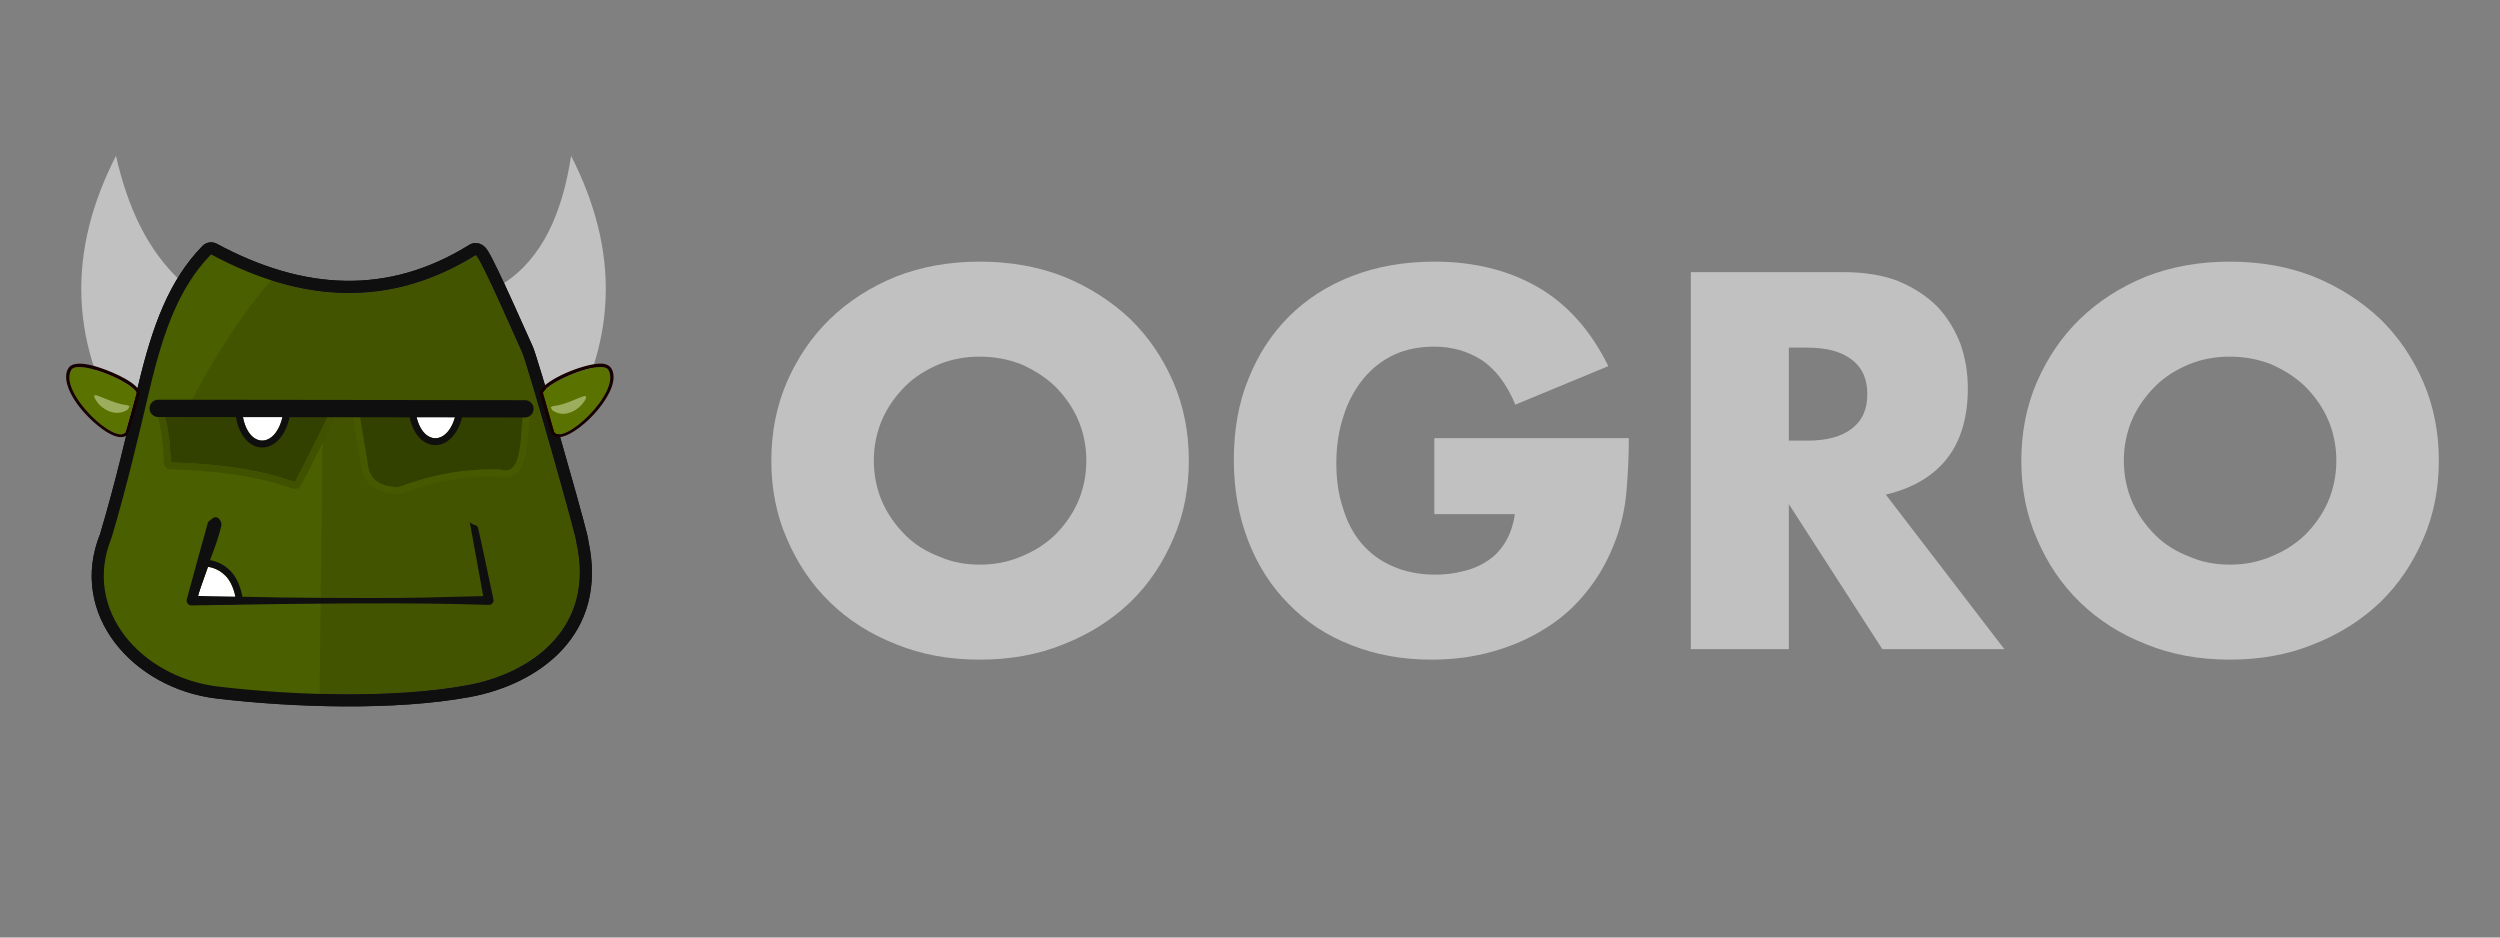 <svg xmlns="http://www.w3.org/2000/svg" xmlns:xlink="http://www.w3.org/1999/xlink" xmlns:serif="http://www.serif.com/" width="100%" height="100%" viewBox="0 0 400 150" xml:space="preserve" style="fill-rule:evenodd;clip-rule:evenodd;stroke-linecap:round;stroke-linejoin:round;stroke-miterlimit:0.959;"><rect x="0" y="0" width="400" height="150" fill="#808080" stroke="none"/>    <g transform="matrix(1,0,0,1,-39.407,-125.941)">        <g transform="matrix(1.106,0,0,1.106,-978.287,-21.968)">            <g transform="matrix(1,0,0,1,0,-0.277)">                <path d="M946.6,174.947C941.347,170.196 938.583,163.756 936.936,156.557C930.013,170.103 929.749,183.957 939.287,198.263C941.332,190.079 943.768,182.305 946.6,174.947Z" style="fill:rgb(193,193,193);"></path>            </g>            <g transform="matrix(-1,0,0,1,1939.71,-0.277)">                <path d="M946.6,174.947C941.086,171.312 938.197,164.82 936.936,156.557C930.013,170.103 929.749,183.957 939.287,198.263C941.332,190.079 943.768,182.305 946.6,174.947Z" style="fill:rgb(193,193,193);"></path>            </g>            <path d="M950.695,170.535C963.802,177.588 976.596,178.333 988.97,170.634C989.521,170.588 995.355,184.02 995.644,184.596C996.381,186.06 1003.89,212.615 1003.52,212.122C1006.38,224.733 996.835,231.177 987.875,232.839C977.124,234.834 962.628,234.347 951.712,233.055C940.726,231.755 931.979,222.103 936.289,211.552C938.505,204.107 940.119,197.183 941.795,190.098C943.824,181.52 946.098,175.255 950.695,170.535Z" style="fill:rgb(66,84,0);"></path>            <path d="M1005.26,211.915C1008.26,225.629 997.977,232.739 988.193,234.554C977.287,236.578 962.58,236.098 951.507,234.787C939.401,233.355 929.958,222.597 934.642,210.974C936.835,203.593 938.435,196.724 940.097,189.697C942.214,180.749 944.65,174.242 949.445,169.318C949.988,168.76 950.836,168.63 951.521,168.999C964.03,175.73 976.24,176.5 988.049,169.153C988.284,169.007 988.55,168.918 988.826,168.896L989.432,168.95L989.947,169.176L990.361,169.528C990.465,169.642 990.604,169.822 990.76,170.071C992.124,172.242 996.939,183.288 997.203,183.812C997.875,185.149 1004.14,207.09 1005.11,211.102C1005.2,211.483 1005.25,211.742 1005.26,211.859L1005.26,211.915ZM950.695,170.535C946.098,175.255 943.824,181.52 941.795,190.098C940.119,197.183 938.505,204.107 936.289,211.552C931.979,222.103 940.726,231.755 951.712,233.055C962.628,234.347 977.124,234.834 987.875,232.839C996.835,231.177 1006.38,224.733 1003.52,212.122C1003.89,212.615 996.381,186.06 995.644,184.596C995.355,184.02 989.521,170.588 988.97,170.634C976.596,178.333 963.802,177.588 950.695,170.535ZM1003.45,210.379C1004.01,210.358 1004.57,210.608 1004.92,211.08C1004.43,210.419 1003.85,210.345 1003.45,210.379Z" style="fill:rgb(16,15,15);"></path>            <path d="M959.822,173.807C954.597,179.614 949.68,187.756 945.839,195.684L966.821,197.643L966.384,234.925L948.542,233.592C937.608,228.579 931.741,221.812 935.606,211.678L943.794,180.313C945.583,176.651 947.715,173.228 950.473,170.237L959.822,173.807Z" style="fill:rgb(74,95,0);"></path>            <path d="M1005.26,211.915C1008.26,225.629 997.977,232.739 988.193,234.554C977.287,236.578 962.58,236.098 951.507,234.787C939.401,233.355 929.958,222.597 934.642,210.974C936.835,203.593 938.435,196.724 940.097,189.697C942.214,180.749 944.65,174.242 949.445,169.318C949.988,168.76 950.836,168.63 951.521,168.999C964.03,175.73 976.24,176.5 988.049,169.153C988.284,169.007 988.55,168.918 988.826,168.896L989.432,168.95L989.947,169.176L990.361,169.528C990.465,169.642 990.604,169.822 990.76,170.071C992.124,172.242 996.939,183.288 997.203,183.812C997.875,185.149 1004.14,207.09 1005.11,211.102C1005.2,211.483 1005.25,211.742 1005.26,211.859L1005.26,211.915ZM950.695,170.535C946.098,175.255 943.824,181.52 941.795,190.098C940.119,197.183 938.505,204.107 936.289,211.552C931.979,222.103 940.726,231.755 951.712,233.055C962.628,234.347 977.124,234.834 987.875,232.839C996.835,231.177 1006.38,224.733 1003.52,212.122C1003.89,212.615 996.381,186.06 995.644,184.596C995.355,184.02 989.521,170.588 988.97,170.634C976.596,178.333 963.802,177.588 950.695,170.535ZM1003.45,210.379C1004.01,210.358 1004.57,210.608 1004.92,211.08C1004.43,210.419 1003.85,210.345 1003.45,210.379Z" style="fill:rgb(16,15,15);"></path>            <path d="M950.247,215.74C950.247,215.74 951.561,215.809 952.762,217.005C953.964,218.202 954.228,220.177 954.228,220.177L948.682,220.158L950.247,215.74Z" style="fill:white;"></path>            <path d="M950.299,214.741C950.299,214.741 951.962,214.797 953.467,216.296C954.891,217.714 955.219,220.045 955.219,220.045C955.257,220.331 955.169,220.62 954.979,220.837C954.788,221.054 954.513,221.178 954.224,221.177L948.679,221.158C948.355,221.157 948.051,220.998 947.864,220.733C947.678,220.468 947.631,220.129 947.74,219.824L949.304,215.406C949.452,214.989 949.857,214.718 950.299,214.741ZM950.247,215.74L948.682,220.158L954.228,220.177C954.228,220.177 953.964,218.202 952.762,217.005C951.561,215.809 950.247,215.74 950.247,215.74Z" style="fill:rgb(16,15,15);"></path>            <path d="M988.105,209.198C988.253,209.666 989.154,209.585 989.302,210.052C989.439,210.485 991.365,219.621 991.541,220.454C991.612,220.789 991.376,221.182 990.986,221.226C990.06,221.331 984.026,220.645 948.45,221.309C948.26,221.313 948.071,221.32 947.881,221.322C947.326,221.329 947.082,220.805 947.181,220.441C947.425,219.544 950.224,209.261 950.259,209.239C950.654,208.982 951.052,208.433 951.504,208.568C951.955,208.703 952.282,209.354 952.174,209.813C951.359,213.276 949.64,216.484 948.825,219.947C960.827,220.153 960.823,220.225 972.829,220.243C981.449,220.256 981.444,220.163 990.061,219.968L988.105,209.198Z" style="fill:rgb(16,15,15);"></path>            <g transform="matrix(1,0,0,1,-0.369,-0.652)">                <path d="M972.506,194.161L973.766,201.794C974.078,203.842 975.583,204.844 978.221,204.853C984.137,202.658 988.7,202.206 992.837,202.303C995.847,203.249 995.803,199.084 996.178,194.123L972.506,194.161Z" style="fill:rgb(51,65,0);"></path>                <path d="M972.505,193.161L996.176,193.123C996.455,193.123 996.721,193.239 996.91,193.443C997.1,193.647 997.196,193.921 997.175,194.199C996.939,197.32 996.821,200.135 996.115,201.677C995.779,202.411 995.314,202.916 994.737,203.193C994.19,203.456 993.516,203.533 992.68,203.3C988.684,203.218 984.271,203.675 978.569,205.79C978.457,205.832 978.338,205.853 978.218,205.853C976.314,205.846 974.92,205.351 974.013,204.471C973.364,203.842 972.941,203.009 972.778,201.954L971.52,194.324C971.472,194.034 971.554,193.738 971.744,193.514C971.933,193.291 972.212,193.161 972.505,193.161ZM972.506,194.161L973.766,201.794C974.078,203.842 975.583,204.844 978.221,204.853C984.137,202.658 988.7,202.206 992.837,202.303C995.847,203.249 995.803,199.084 996.178,194.123L972.506,194.161Z" style="fill:rgb(70,89,0);"></path>            </g>            <g transform="matrix(1,0,0,1,0.343,-0.905)">                <path d="M943.549,194.435C944.178,196.608 944.448,199.004 944.503,201.533C950.999,201.725 957.135,202.452 962.461,204.381C962.984,203.525 967.986,193.613 967.428,194.312C967.312,194.457 943.549,194.435 943.549,194.435Z" style="fill:rgb(51,65,0);"></path>                <path d="M967.178,193.333L967.28,193.294L967.693,193.302L967.935,193.392L968.145,193.54L968.315,193.744L968.432,194.004L968.467,194.384L968.377,194.747C967.962,195.871 963.793,204.118 963.315,204.902C963.067,205.308 962.568,205.483 962.121,205.321C956.887,203.426 950.856,202.721 944.473,202.533C943.941,202.517 943.514,202.087 943.503,201.555C943.451,199.117 943.195,196.807 942.588,194.713C942.5,194.411 942.56,194.085 942.749,193.833C942.938,193.582 943.235,193.434 943.549,193.435C943.549,193.435 962.776,193.453 966.706,193.351C966.887,193.346 967.073,193.338 967.178,193.333ZM967.998,195.132C968.067,195.087 968.139,195.024 968.21,194.936L967.998,195.132ZM943.549,194.435C944.178,196.608 944.448,199.004 944.503,201.533C950.999,201.725 957.135,202.452 962.461,204.381C962.984,203.525 967.986,193.613 967.428,194.312C967.312,194.457 943.549,194.435 943.549,194.435ZM967.777,195.233C967.837,195.217 967.909,195.189 967.986,195.14L967.777,195.233Z" style="fill:rgb(64,81,0);"></path>            </g>            <g transform="matrix(1,0,0,1,25.048,-0.341)">                <path d="M961.073,193.855L955.283,193.978C956.128,198.658 960.062,198.655 961.073,193.855Z" style="fill:white;"></path>                <path d="M962.052,194.061C961.413,197.093 959.665,198.451 958.129,198.471C956.57,198.492 954.841,197.158 954.299,194.155C954.247,193.867 954.324,193.571 954.509,193.345C954.694,193.118 954.969,192.984 955.262,192.978L961.052,192.855C961.357,192.848 961.649,192.982 961.843,193.217C962.038,193.451 962.115,193.762 962.052,194.061ZM961.073,193.855L955.283,193.978C956.128,198.658 960.062,198.655 961.073,193.855Z" style="fill:rgb(16,15,15);"></path>            </g>            <path d="M961.073,193.855L955.283,193.978C956.128,198.658 960.062,198.655 961.073,193.855Z" style="fill:white;"></path>            <path d="M962.052,194.061C961.413,197.093 959.665,198.451 958.129,198.471C956.57,198.492 954.841,197.158 954.299,194.155C954.247,193.867 954.324,193.571 954.509,193.345C954.694,193.118 954.969,192.984 955.262,192.978L961.052,192.855C961.357,192.848 961.649,192.982 961.843,193.217C962.038,193.451 962.115,193.762 962.052,194.061ZM961.073,193.855L955.283,193.978C956.128,198.658 960.062,198.655 961.073,193.855Z" style="fill:rgb(16,15,15);"></path>            <path d="M943.043,192.809L996.102,192.876" style="fill:none;stroke:rgb(16,15,15);stroke-width:2.5px;"></path>            <g transform="matrix(1,0,0,1,0.428,-0.186)">                <path d="M998.267,190.76C998.881,189.161 1006.84,185.81 1007.76,187.458C1009.56,190.698 1001.28,198.415 999.888,196.436L998.267,190.76Z" style="fill:rgb(90,115,0);"></path>                <path d="M997.816,190.587L997.8,190.581C998.67,188.749 1004.1,186.596 1006.43,186.527C1006.76,186.517 1008.47,186.362 1008.49,188.468C1008.51,192.07 1002.02,198.157 999.926,197.017C999.715,196.903 999.528,196.701 999.484,196.551C997.937,191.342 997.92,191.35 997.803,190.893C997.772,190.773 997.8,190.713 997.816,190.587ZM998.267,190.76L999.888,196.436C1001.28,198.415 1009.56,190.698 1007.76,187.458C1006.84,185.81 998.881,189.161 998.267,190.76Z" style="fill:rgb(22,0,0);"></path>            </g>            <g transform="matrix(-1,0,0,1,1938.21,-0.186)">                <path d="M998.267,190.76C998.881,189.161 1006.84,185.81 1007.76,187.458C1009.56,190.698 1001.28,198.415 999.888,196.436L998.267,190.76Z" style="fill:rgb(90,115,0);"></path>                <path d="M997.816,190.587C997.752,191.102 997.871,191.094 999.484,196.551C999.665,197.165 1001.07,198.051 1004.52,194.952C1007.84,191.967 1009.24,188.624 1008.09,187.093C1007.88,186.814 1007.2,186.064 1004.18,186.937C1002.77,187.344 998.603,188.892 997.8,190.581L997.816,190.587ZM998.267,190.76C998.881,189.161 1006.84,185.81 1007.76,187.458C1009.56,190.698 1001.28,198.415 999.888,196.436L998.267,190.76Z" style="fill:rgb(22,0,0);"></path>            </g>            <g transform="matrix(1,0,0,1,147.349,-108.708)">                <path d="M791.562,301.213C791.475,301.344 791.427,301.5 791.339,301.631C791.283,301.716 789.703,302.925 787.655,301.394C787.304,301.132 787.017,300.9 786.577,300.156C786.381,299.824 786.465,299.703 786.447,299.632C786.546,299.644 786.594,299.545 786.976,299.694C788.974,300.476 788.952,300.533 790.285,300.902C790.44,300.945 790.78,301.005 790.953,301.018C791.222,301.037 791.211,301.074 791.562,301.213Z" style="fill:rgb(156,173,93);"></path>            </g>            <g transform="matrix(-1,0,0,1,1791.38,-108.577)">                <path d="M791.562,301.213C791.211,301.074 791.222,301.037 790.953,301.018C789.812,300.935 787.688,299.963 787.542,299.908C787.017,299.71 787.021,299.712 786.976,299.694C786.594,299.545 786.546,299.644 786.447,299.632C786.474,299.74 786.44,299.856 786.467,299.963C786.471,299.982 787.227,301.672 789.22,302.124C790.381,302.387 791.33,301.645 791.339,301.631C791.427,301.5 791.475,301.344 791.562,301.213Z" style="fill:rgb(156,173,93);"></path>            </g>        </g>        <g transform="matrix(1,0,0,1,-144.865,-24.831)">            <g transform="matrix(80,0,0,80,304.085,254.633)">                <path d="M0.25,-0.377C0.25,-0.347 0.256,-0.319 0.267,-0.294C0.278,-0.269 0.294,-0.247 0.313,-0.228C0.332,-0.209 0.355,-0.195 0.381,-0.185C0.406,-0.174 0.433,-0.169 0.462,-0.169C0.491,-0.169 0.518,-0.174 0.544,-0.185C0.569,-0.195 0.592,-0.209 0.612,-0.228C0.631,-0.247 0.647,-0.269 0.658,-0.294C0.669,-0.319 0.675,-0.347 0.675,-0.377C0.675,-0.407 0.669,-0.435 0.658,-0.46C0.647,-0.485 0.631,-0.507 0.612,-0.526C0.592,-0.545 0.569,-0.559 0.544,-0.57C0.518,-0.58 0.491,-0.585 0.462,-0.585C0.433,-0.585 0.406,-0.58 0.381,-0.57C0.355,-0.559 0.332,-0.545 0.313,-0.526C0.294,-0.507 0.278,-0.485 0.267,-0.46C0.256,-0.435 0.25,-0.407 0.25,-0.377ZM0.045,-0.377C0.045,-0.433 0.055,-0.485 0.076,-0.534C0.097,-0.582 0.125,-0.624 0.162,-0.66C0.199,-0.696 0.243,-0.724 0.294,-0.745C0.345,-0.765 0.401,-0.775 0.462,-0.775C0.523,-0.775 0.579,-0.765 0.63,-0.745C0.681,-0.724 0.725,-0.696 0.763,-0.66C0.8,-0.624 0.828,-0.582 0.849,-0.534C0.87,-0.485 0.88,-0.433 0.88,-0.377C0.88,-0.321 0.87,-0.269 0.849,-0.221C0.828,-0.172 0.8,-0.13 0.763,-0.094C0.725,-0.058 0.681,-0.03 0.63,-0.01C0.579,0.011 0.523,0.021 0.462,0.021C0.401,0.021 0.345,0.011 0.294,-0.01C0.243,-0.03 0.199,-0.058 0.162,-0.094C0.125,-0.13 0.097,-0.172 0.076,-0.221C0.055,-0.269 0.045,-0.321 0.045,-0.377Z" style="fill:rgb(193,193,193);fill-rule:nonzero;"></path>            </g>            <g transform="matrix(80,0,0,80,378.085,254.633)">                <path d="M0.446,-0.422L0.835,-0.422C0.835,-0.382 0.833,-0.346 0.83,-0.313C0.827,-0.28 0.82,-0.25 0.81,-0.222C0.796,-0.183 0.777,-0.148 0.753,-0.118C0.729,-0.087 0.701,-0.062 0.669,-0.042C0.636,-0.021 0.601,-0.006 0.562,0.005C0.523,0.016 0.483,0.021 0.44,0.021C0.381,0.021 0.328,0.011 0.28,-0.008C0.231,-0.027 0.19,-0.054 0.155,-0.09C0.12,-0.125 0.093,-0.167 0.074,-0.216C0.055,-0.265 0.045,-0.319 0.045,-0.378C0.045,-0.437 0.054,-0.491 0.074,-0.54C0.093,-0.588 0.12,-0.63 0.155,-0.665C0.19,-0.7 0.232,-0.727 0.281,-0.746C0.33,-0.765 0.385,-0.775 0.446,-0.775C0.525,-0.775 0.594,-0.758 0.653,-0.724C0.712,-0.69 0.759,-0.637 0.794,-0.566L0.608,-0.489C0.591,-0.53 0.568,-0.56 0.541,-0.578C0.513,-0.596 0.481,-0.605 0.446,-0.605C0.417,-0.605 0.39,-0.6 0.366,-0.589C0.342,-0.578 0.322,-0.562 0.305,-0.542C0.288,-0.521 0.274,-0.497 0.265,-0.468C0.255,-0.439 0.25,-0.407 0.25,-0.372C0.25,-0.34 0.254,-0.31 0.263,-0.283C0.271,-0.256 0.283,-0.232 0.3,-0.212C0.317,-0.192 0.337,-0.177 0.362,-0.166C0.387,-0.155 0.415,-0.149 0.448,-0.149C0.467,-0.149 0.486,-0.151 0.504,-0.156C0.522,-0.16 0.538,-0.167 0.553,-0.177C0.567,-0.186 0.579,-0.199 0.588,-0.214C0.597,-0.229 0.604,-0.248 0.607,-0.27L0.446,-0.27L0.446,-0.422Z" style="fill:rgb(193,193,193);fill-rule:nonzero;"></path>            </g>            <g transform="matrix(80,0,0,80,448.485,254.633)">                <path d="M0.275,-0.417L0.312,-0.417C0.351,-0.417 0.38,-0.425 0.401,-0.441C0.422,-0.457 0.432,-0.48 0.432,-0.51C0.432,-0.54 0.422,-0.563 0.401,-0.579C0.38,-0.595 0.351,-0.603 0.312,-0.603L0.275,-0.603L0.275,-0.417ZM0.706,-0L0.462,-0L0.275,-0.29L0.275,-0L0.079,-0L0.079,-0.754L0.384,-0.754C0.426,-0.754 0.463,-0.748 0.494,-0.736C0.525,-0.723 0.551,-0.706 0.572,-0.685C0.592,-0.664 0.607,-0.639 0.618,-0.611C0.628,-0.583 0.633,-0.553 0.633,-0.521C0.633,-0.464 0.619,-0.417 0.592,-0.382C0.564,-0.346 0.523,-0.322 0.469,-0.309L0.706,-0Z" style="fill:rgb(193,193,193);fill-rule:nonzero;"></path>            </g>            <g transform="matrix(80,0,0,80,504.085,254.633)">                <path d="M0.25,-0.377C0.25,-0.347 0.256,-0.319 0.267,-0.294C0.278,-0.269 0.294,-0.247 0.313,-0.228C0.332,-0.209 0.355,-0.195 0.381,-0.185C0.406,-0.174 0.433,-0.169 0.462,-0.169C0.491,-0.169 0.518,-0.174 0.544,-0.185C0.569,-0.195 0.592,-0.209 0.612,-0.228C0.631,-0.247 0.647,-0.269 0.658,-0.294C0.669,-0.319 0.675,-0.347 0.675,-0.377C0.675,-0.407 0.669,-0.435 0.658,-0.46C0.647,-0.485 0.631,-0.507 0.612,-0.526C0.592,-0.545 0.569,-0.559 0.544,-0.57C0.518,-0.58 0.491,-0.585 0.462,-0.585C0.433,-0.585 0.406,-0.58 0.381,-0.57C0.355,-0.559 0.332,-0.545 0.313,-0.526C0.294,-0.507 0.278,-0.485 0.267,-0.46C0.256,-0.435 0.25,-0.407 0.25,-0.377ZM0.045,-0.377C0.045,-0.433 0.055,-0.485 0.076,-0.534C0.097,-0.582 0.125,-0.624 0.162,-0.66C0.199,-0.696 0.243,-0.724 0.294,-0.745C0.345,-0.765 0.401,-0.775 0.462,-0.775C0.523,-0.775 0.579,-0.765 0.63,-0.745C0.681,-0.724 0.725,-0.696 0.763,-0.66C0.8,-0.624 0.828,-0.582 0.849,-0.534C0.87,-0.485 0.88,-0.433 0.88,-0.377C0.88,-0.321 0.87,-0.269 0.849,-0.221C0.828,-0.172 0.8,-0.13 0.763,-0.094C0.725,-0.058 0.681,-0.03 0.63,-0.01C0.579,0.011 0.523,0.021 0.462,0.021C0.401,0.021 0.345,0.011 0.294,-0.01C0.243,-0.03 0.199,-0.058 0.162,-0.094C0.125,-0.13 0.097,-0.172 0.076,-0.221C0.055,-0.269 0.045,-0.321 0.045,-0.377Z" style="fill:rgb(193,193,193);fill-rule:nonzero;"></path>            </g>        </g>    </g></svg>